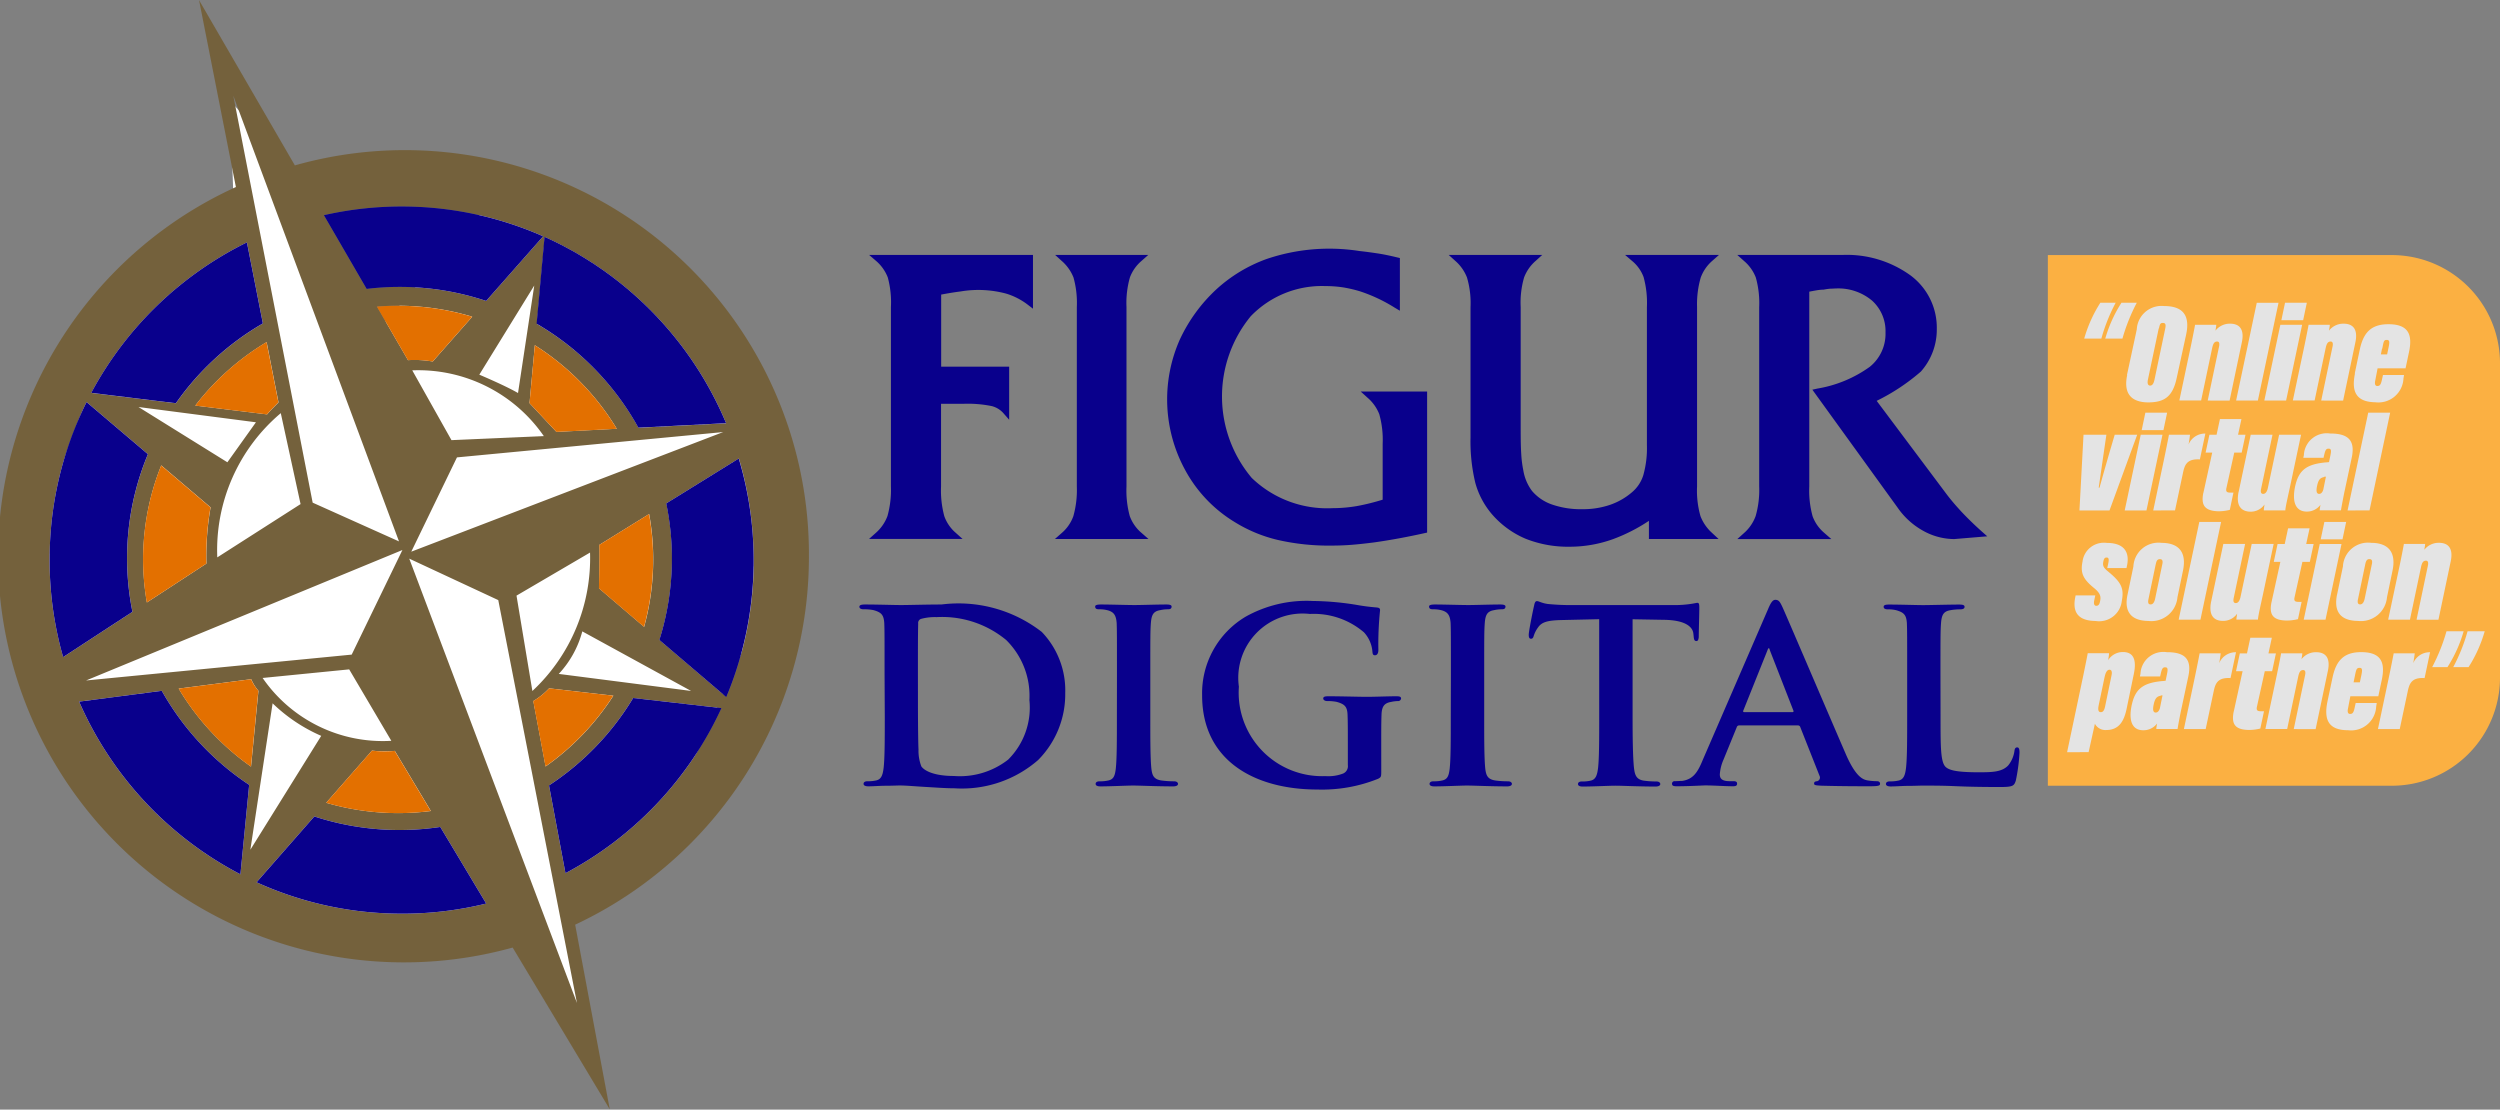 <svg xmlns="http://www.w3.org/2000/svg" width="79.757" height="35.399" viewBox="0 0 79.757 35.399">
  <rect x="0" y="0" width="79.757" height="35.399" fill="#808080" stroke="none"/>
  <g id="Group_350" data-name="Group 350" transform="translate(-534.693 -351.185)">
    <g id="Group_354" data-name="Group 354" transform="translate(534.693 351.185)">
      <path id="Path_1719" data-name="Path 1719" d="M541.578,400.73l2.936-7.854,3.89-3.523-.13-3.774.571.618,4.037,6.826,4.4-5.065,6.459,5.432,2.716,5.652-4.771,10.643-2.818.7.689,4.734-2.716-3.23-5.872-.367-4.4-1.541-4.477-4.771Z" transform="translate(-540.934 -382.362)" fill="#fff"/>
      <g id="Group_352" data-name="Group 352" transform="translate(0 0)">
        <g id="Group_351" data-name="Group 351">
          <g id="Group_350-2" data-name="Group 350">
            <path id="Path_1720" data-name="Path 1720" d="M560.5,368.935A12.892,12.892,0,0,0,544.1,356.461l-3.058-5.274v0l0-.006,1.177,5.971a12.949,12.949,0,0,0,8.829,24.263l3.1,5.163v0l0,.007-1.106-5.9A12.958,12.958,0,0,0,560.5,368.935Zm-1.761.318a11.278,11.278,0,0,1-.872,4.169l-2.135-1.821a8.645,8.645,0,0,0,.219-4.356l2.314-1.433A11.317,11.317,0,0,1,558.735,369.253Zm-6.524,3.892,2.047.234a8.154,8.154,0,0,1-2.163,2.259l-.391-2.088A2.322,2.322,0,0,0,552.211,373.145Zm-.537.088-.507-3.046,2.346-1.374A5.786,5.786,0,0,1,551.674,373.233Zm2.126-3.278s.029-1.176.01-1.387l1.589-.984a8.1,8.1,0,0,1-.16,3.6Zm-5.99-1.17,1.457-3.008,8.494-.808Zm-10.375,4.109,10.092-4.162-1.618,3.337Zm5.5.326-.237,2.422a8.155,8.155,0,0,1-2.308-2.489l2.313-.3A1.444,1.444,0,0,0,542.936,373.221Zm.276-8.815-2.291-.281A8.159,8.159,0,0,1,543.2,362.1l.379,1.923S543.312,364.285,543.212,364.407Zm.436-.038.631,2.9-2.657,1.7A5.714,5.714,0,0,1,543.648,364.368Zm-.793.29-.911,1.276-2.836-1.763Zm-1.446,2.714a9.067,9.067,0,0,0-.133,1.793l-1.9,1.241a8.041,8.041,0,0,1,.459-4.373Zm4.421,5.169,1.344,2.279a4.657,4.657,0,0,1-4.106-2.005Zm.728,2.591a3.347,3.347,0,0,0,.728.009l1.15,1.918a8.175,8.175,0,0,1-3.338-.262Zm.158-14.165c.269-.022.541-.031.816-.026a8.179,8.179,0,0,1,2.224.349l-1.26,1.429a3.4,3.4,0,0,0-.789-.043Zm4.5,2.758c-.4-.234-1.235-.586-1.235-.586l1.753-2.844Zm1.3,8.961a3.187,3.187,0,0,0,.751-1.357l3.471,1.9Zm-.764-10.487a8.159,8.159,0,0,1,2.615,2.666l-1.925.1-.859-.918Zm.293,2.9-2.952.129L547.845,363A4.869,4.869,0,0,1,552.044,365.1Zm5.815-.409-2.8.143a8.714,8.714,0,0,0-3.241-3.313l.253-2.772A11.305,11.305,0,0,1,557.858,364.686ZM547.7,357.774a11.159,11.159,0,0,1,4.321.95l-1.819,2.062a8.7,8.7,0,0,0-3.812-.384l-1.364-2.352A11.2,11.2,0,0,1,547.7,357.774Zm-5.564-3.536,5.286,14.219-2.754-1.236Zm.435,4.681.509,2.585a8.723,8.723,0,0,0-2.775,2.546l-2.7-.33A11.29,11.29,0,0,1,542.57,358.919Zm-6.293,9.934a11.264,11.264,0,0,1,1.177-4.841l1.958,1.663a8.609,8.609,0,0,0-.494,5.029l-2.211,1.444A11.318,11.318,0,0,1,536.277,368.853Zm6.085,10.225a11.314,11.314,0,0,1-5.145-5.509l2.636-.345a8.719,8.719,0,0,0,2.788,3Zm1.027-5.455a5.228,5.228,0,0,0,1.551,1.038l-2.261,3.633Zm3.923,6.709a11.155,11.155,0,0,1-4.435-1l1.843-2.1a8.731,8.731,0,0,0,4.018.335l1.465,2.444A11.2,11.2,0,0,1,547.313,380.332Zm5.786,2.851-5.35-14.176,2.84,1.323Zm-.366-4.141-.525-2.8a8.711,8.711,0,0,0,2.685-2.789l2.816.322A11.288,11.288,0,0,1,552.733,379.042Z" transform="translate(-534.693 -351.185)" fill="#74613c"/>
          </g>
        </g>
        <path id="Path_1721" data-name="Path 1721" d="M762.681,511.063a11.279,11.279,0,0,1-.872,4.169l-2.135-1.821a8.644,8.644,0,0,0,.219-4.356l2.314-1.433A11.315,11.315,0,0,1,762.681,511.063Z" transform="translate(-738.639 -492.994)" fill="#09008c"/>
        <path id="Path_1722" data-name="Path 1722" d="M723.846,437.974l-2.8.143A8.713,8.713,0,0,0,717.8,434.8l.253-2.772A11.305,11.305,0,0,1,723.846,437.974Z" transform="translate(-700.681 -424.473)" fill="#09008c"/>
        <path id="Path_1723" data-name="Path 1723" d="M647.878,421.637a11.157,11.157,0,0,1,4.321.95l-1.819,2.062a8.705,8.705,0,0,0-3.812-.384l-1.364-2.352A11.2,11.2,0,0,1,647.878,421.637Z" transform="translate(-634.871 -415.048)" fill="#09008c"/>
        <path id="Path_1724" data-name="Path 1724" d="M570.831,433.9l.509,2.585a8.722,8.722,0,0,0-2.775,2.546l-2.7-.331A11.291,11.291,0,0,1,570.831,433.9Z" transform="translate(-562.954 -426.167)" fill="#09008c"/>
        <path id="Path_1725" data-name="Path 1725" d="M551.622,493.212a11.265,11.265,0,0,1,1.177-4.841l1.958,1.663a8.609,8.609,0,0,0-.494,5.029l-2.211,1.444A11.318,11.318,0,0,1,551.622,493.212Z" transform="translate(-550.038 -475.544)" fill="#09008c"/>
        <path id="Path_1726" data-name="Path 1726" d="M566.845,592.756a11.314,11.314,0,0,1-5.145-5.509l2.636-.345a8.717,8.717,0,0,0,2.788,3Z" transform="translate(-559.175 -564.863)" fill="#09008c"/>
        <path id="Path_1727" data-name="Path 1727" d="M626.666,632.824a11.155,11.155,0,0,1-4.436-1l1.843-2.1a8.728,8.728,0,0,0,4.018.335l1.465,2.444A11.2,11.2,0,0,1,626.666,632.824Z" transform="translate(-614.045 -603.677)" fill="#09008c"/>
        <path id="Path_1728" data-name="Path 1728" d="M722.549,594.926l-.525-2.8a8.709,8.709,0,0,0,2.685-2.789l2.816.322A11.289,11.289,0,0,1,722.549,594.926Z" transform="translate(-704.509 -567.069)" fill="#09008c"/>
        <path id="Path_1729" data-name="Path 1729" d="M717.141,586.053l2.047.234a8.154,8.154,0,0,1-2.163,2.259l-.391-2.088A2.321,2.321,0,0,0,717.141,586.053Z" transform="translate(-699.623 -564.093)" fill="#e37000"/>
        <path id="Path_1730" data-name="Path 1730" d="M739.051,528.955s.029-1.176.01-1.387l1.589-.984a8.1,8.1,0,0,1-.16,3.6Z" transform="translate(-719.944 -510.184)" fill="#e37000"/>
        <path id="Path_1731" data-name="Path 1731" d="M598.176,583.283l-.237,2.422a8.153,8.153,0,0,1-2.308-2.489l2.313-.3A1.444,1.444,0,0,0,598.176,583.283Z" transform="translate(-589.933 -561.247)" fill="#e37000"/>
        <path id="Path_1732" data-name="Path 1732" d="M603.6,470.214l-2.291-.281a8.16,8.16,0,0,1,2.275-2.027l.379,1.923S603.7,470.092,603.6,470.214Z" transform="translate(-595.081 -456.993)" fill="#e37000"/>
        <path id="Path_1733" data-name="Path 1733" d="M585.646,511.336a9.059,9.059,0,0,0-.133,1.793l-1.9,1.241a8.042,8.042,0,0,1,.459-4.373Z" transform="translate(-578.93 -495.148)" fill="#e37000"/>
        <path id="Path_1734" data-name="Path 1734" d="M647.442,607.308a3.345,3.345,0,0,0,.728.009l1.15,1.918a8.173,8.173,0,0,1-3.338-.262Z" transform="translate(-635.577 -583.361)" fill="#e37000"/>
        <path id="Path_1735" data-name="Path 1735" d="M663.294,455.539c.269-.022.541-.031.816-.026a8.18,8.18,0,0,1,2.224.349l-1.26,1.429a3.4,3.4,0,0,0-.789-.043Z" transform="translate(-651.27 -445.757)" fill="#e37000"/>
        <path id="Path_1736" data-name="Path 1736" d="M715.5,468.979a8.16,8.16,0,0,1,2.615,2.666l-1.925.1-.859-.918Z" transform="translate(-698.438 -457.965)" fill="#e37000"/>
      </g>
      <g id="Group_353" data-name="Group 353" transform="translate(27.729 7.939)">
        <path id="Path_1737" data-name="Path 1737" d="M831.267,436.293h5.226v1.714l-.177-.135a2.169,2.169,0,0,0-.672-.344,3.411,3.411,0,0,0-1.461-.071c-.189.024-.4.058-.619.1v2.3h2.169v1.693l-.193-.22a.739.739,0,0,0-.36-.215,3.808,3.808,0,0,0-.92-.073h-.7v2.636a3.142,3.142,0,0,0,.105.952,1.261,1.261,0,0,0,.365.529l.216.193h-2.982l.216-.193a1.336,1.336,0,0,0,.371-.538,3.114,3.114,0,0,0,.11-.946v-5.723a3.02,3.02,0,0,0-.1-.942,1.325,1.325,0,0,0-.376-.529Zm8.316,8.339a3.1,3.1,0,0,1-.107-.953v-5.723a2.98,2.98,0,0,1,.11-.949,1.286,1.286,0,0,1,.367-.522l.218-.193H837.2l.211.192a1.367,1.367,0,0,1,.375.529,3.02,3.02,0,0,1,.106.943v5.723a3.086,3.086,0,0,1-.111.947,1.274,1.274,0,0,1-.369.536l-.22.193h2.986l-.22-.193A1.27,1.27,0,0,1,839.584,444.632Zm7.581-3.787a1.337,1.337,0,0,1,.377.528,3.006,3.006,0,0,1,.108.942V444.1a7.138,7.138,0,0,1-.8.2,4.631,4.631,0,0,1-.8.071,3.468,3.468,0,0,1-2.576-.964,4.032,4.032,0,0,1-.033-5.159,3.148,3.148,0,0,1,2.384-.962,3.666,3.666,0,0,1,.561.041,4.206,4.206,0,0,1,.544.127,5.023,5.023,0,0,1,1.1.518l.169.1v-1.681l-.085-.02c-.229-.055-.441-.1-.63-.128s-.379-.055-.577-.076a6.22,6.22,0,0,0-2.963.256,4.763,4.763,0,0,0-1.592.96A5.116,5.116,0,0,0,841.174,439a4.706,4.706,0,0,0,.18,4.165,4.372,4.372,0,0,0,1.582,1.654,4.606,4.606,0,0,0,1.369.566,7.271,7.271,0,0,0,1.7.18c.231,0,.446-.008.659-.025s.45-.043.716-.077c.51-.072,1.05-.171,1.6-.294l.087-.019v-4.5h-2.118Zm10.628-3.819a1.3,1.3,0,0,1,.366-.54l.219-.193h-2.993l.226.194a1.208,1.208,0,0,1,.363.511,3.1,3.1,0,0,1,.106.958v4.407a3.17,3.17,0,0,1-.115.956,1.158,1.158,0,0,1-.369.551,2.132,2.132,0,0,1-.708.4,2.676,2.676,0,0,1-.863.134,2.818,2.818,0,0,1-.988-.155,1.46,1.46,0,0,1-.622-.427,1.5,1.5,0,0,1-.278-.656,3.68,3.68,0,0,1-.067-.537c-.012-.187-.017-.423-.017-.788v-3.886a2.884,2.884,0,0,1,.109-.945,1.316,1.316,0,0,1,.367-.526l.212-.192h-2.984l.212.192a1.35,1.35,0,0,1,.371.528,2.882,2.882,0,0,1,.113.944v4.156a5.642,5.642,0,0,0,.152,1.449,2.6,2.6,0,0,0,.515.984,2.923,2.923,0,0,0,1.087.8,3.658,3.658,0,0,0,1.414.256,4.072,4.072,0,0,0,1.378-.242,5.479,5.479,0,0,0,1.145-.584v.579h2.222l-.205-.191a1.4,1.4,0,0,1-.371-.534,2.952,2.952,0,0,1-.11-.951v-5.723A3.024,3.024,0,0,1,857.793,437.026Zm8.953,8.073c-.237-.213-.454-.425-.644-.628-.1-.11-.188-.208-.259-.293s-.147-.178-.222-.279l-2.211-2.952a6.505,6.505,0,0,0,1.41-.934,2.012,2.012,0,0,0,.508-1.36,2.075,2.075,0,0,0-.844-1.712,3.464,3.464,0,0,0-2.178-.648h-3.342l.216.193a1.309,1.309,0,0,1,.375.528,3.024,3.024,0,0,1,.107.943v5.723a3,3,0,0,1-.114.946,1.327,1.327,0,0,1-.369.538l-.215.193h3l-.222-.194a1.271,1.271,0,0,1-.375-.53,3.077,3.077,0,0,1-.107-.952v-6.217q.132-.026.229-.042a1.429,1.429,0,0,1,.23-.023,1.975,1.975,0,0,1,.212-.03c.069,0,.128-.007.181-.007a1.674,1.674,0,0,1,1.154.39,1.309,1.309,0,0,1,.426,1.013,1.352,1.352,0,0,1-.5,1.095,3.976,3.976,0,0,1-1.67.695l-.164.036,2.722,3.765a2.4,2.4,0,0,0,.814.737,2.053,2.053,0,0,0,.988.264l1.056-.088Z" transform="translate(-831.267 -436.098)" fill="#09008c"/>
      </g>
    </g>
    <path id="Path_1776" data-name="Path 1776" d="M0,0H10.974a3.451,3.451,0,0,1,3.451,3.451V13.478a3.451,3.451,0,0,1-3.451,3.451H0Z" transform="translate(600.025 359.323)" fill="#fbb042"/>
    <g id="Group_355" data-name="Group 355" transform="translate(600.639 360.849)">
      <path id="Path_1775" data-name="Path 1775" d="M1222.693-365.481l.52-2.465c.067-.323.125-.614.139-.695h.681a2.086,2.086,0,0,1-.031.224.553.553,0,0,1,.475-.26c.336,0,.439.251.345.7l-.233,1.125c-.081.372-.233.663-.65.663a.379.379,0,0,1-.359-.2l-.2.905Zm1.2-2.416-.193.923c-.027.134-.013.215.067.215.058,0,.108-.031.139-.184l.206-.995c.023-.108,0-.175-.067-.175S1223.926-368.04,1223.895-367.9Zm7.106.8.162-.766c.112-.52.341-.811.914-.811.65,0,.771.341.659.878l-.112.529h-.892l-.076.395c-.027.13.014.17.067.17.081,0,.112-.045.143-.184l.036-.166h.672l-.018.112a.8.8,0,0,1-.9.757C1231.009-366.184,1230.884-366.543,1231-367.1Zm.87-.793-.036.179h.2l.041-.193c.04-.184.049-.269-.049-.269S1231.915-368.12,1231.87-367.892Zm-7.114.905c.112-.52.363-.708.973-.766.036,0,.085-.009.108-.009l.049-.237c.031-.153.009-.193-.063-.193s-.1.036-.134.175l-.027.117h-.645l.018-.085a.73.73,0,0,1,.838-.69c.5,0,.82.157.69.766l-.22,1.031c-.031.134-.112.565-.125.654h-.677c0-.054.014-.112.023-.175a.539.539,0,0,1-.448.215C1224.787-366.184,1224.643-366.458,1224.755-366.987Zm.928-.3c-.13.027-.188.081-.233.309-.032.166,0,.229.072.229s.116-.072.134-.148l.081-.4A.268.268,0,0,0,1225.683-367.291Zm2.327.506.282-1.286h-.21l.121-.569h.229l.107-.5h.686l-.108.5h.238l-.121.569H1229l-.251,1.134c-.022.108.009.143.126.143a.792.792,0,0,0,.1,0l-.117.551a1.447,1.447,0,0,1-.376.045C1228.051-366.2,1227.925-366.381,1228.01-366.785Zm4.6.56.336-1.591c.09-.43.143-.7.166-.825h.672c-.009.076-.027.211-.049.314a.571.571,0,0,1,.538-.35l-.175.825c-.426-.027-.489.188-.542.444l-.251,1.183Zm-2.686,0,.359-1.708c.018-.076.027-.175-.058-.175s-.125.058-.157.2l-.354,1.681h-.695l.367-1.734c.067-.323.126-.623.134-.681h.677c0,.04-.018.143-.027.188a.581.581,0,0,1,.466-.224c.358,0,.453.247.376.6l-.39,1.855Zm-3.505,0,.336-1.591c.09-.43.143-.7.166-.825h.672c-.009.076-.027.211-.049.314a.571.571,0,0,1,.538-.35l-.175.825c-.426-.027-.489.188-.542.444l-.251,1.183Zm8.593-1.977a5.631,5.631,0,0,0,.457-1.143h.547a4.3,4.3,0,0,1-.515,1.143Zm-.672,0a5.913,5.913,0,0,0,.457-1.143h.547a4.3,4.3,0,0,1-.516,1.143Zm-3.035-2.307.188-.905a.8.8,0,0,1,.9-.753c.48,0,.82.233.681.892l-.175.842a.835.835,0,0,1-.928.757C1231.444-369.675,1231.189-369.939,1231.305-370.508Zm.9-.973-.229,1.1c-.027.121-.009.179.067.179s.121-.076.143-.179l.229-1.1c.023-.1.009-.166-.076-.166S1232.228-371.58,1232.206-371.481Zm-4.913,1.174.385-1.824h.695l-.363,1.721c-.022.1-.009.166.067.166s.125-.081.148-.188l.359-1.7h.7l-.332,1.568c-.1.466-.157.7-.17.847h-.686c0-.049.014-.125.022-.188a.542.542,0,0,1-.466.229C1227.414-369.675,1227.185-369.809,1227.293-370.307Zm-2.672-.2.188-.905a.8.8,0,0,1,.9-.753c.48,0,.82.233.681.892l-.175.842a.835.835,0,0,1-.928.757C1224.76-369.675,1224.5-369.939,1224.621-370.508Zm.9-.973-.229,1.1c-.027.121-.009.179.067.179s.121-.076.143-.179l.229-1.1c.023-.1.009-.166-.076-.166S1225.544-371.58,1225.522-371.481Zm-2.568,1.058.013-.067h.627l-.031.148c-.027.125,0,.184.063.184s.1-.036.121-.143c.027-.13.031-.242-.188-.421-.358-.291-.444-.484-.372-.843a.686.686,0,0,1,.771-.6c.668,0,.713.417.65.717l-.018.085h-.614l.027-.121c.031-.143.031-.215-.049-.215-.058,0-.085.04-.1.116-.031.135-.009.2.144.327.421.345.52.533.443.941a.727.727,0,0,1-.838.641C1222.922-369.675,1222.886-370.083,1222.953-370.423Zm6.263.148.282-1.286h-.21l.121-.569h.228l.107-.5h.686l-.108.5h.237l-.121.569h-.237l-.251,1.134c-.022.108.009.143.126.143a.81.81,0,0,0,.1,0l-.116.551a1.445,1.445,0,0,1-.377.045C1229.256-369.693,1229.131-369.872,1229.216-370.275Zm4.627.56.358-1.708c.018-.076.027-.175-.058-.175s-.126.058-.157.2l-.354,1.681h-.695l.368-1.734c.067-.323.125-.623.134-.681h.677c0,.04-.018.143-.027.188a.581.581,0,0,1,.466-.224c.359,0,.453.246.376.6l-.39,1.855Zm-3.6,0,.511-2.416h.695l-.511,2.416Zm-3.99,0,.659-3.119h.695l-.659,3.119Zm4.532-2.563.117-.556h.695l-.117.556Zm-.816-1.689c.112-.52.363-.708.973-.766.036,0,.085-.009.108-.009l.049-.237c.031-.153.009-.193-.063-.193s-.1.036-.134.175l-.027.117h-.645l.018-.085a.73.73,0,0,1,.838-.69c.5,0,.82.157.69.766l-.22,1.031c-.031.134-.112.565-.125.654h-.677c0-.054.014-.112.023-.175a.54.54,0,0,1-.448.215C1230-373.165,1229.857-373.439,1229.969-373.967Zm.928-.3c-.13.027-.188.081-.233.309-.031.166,0,.229.072.229s.116-.072.134-.148l.081-.4A.263.263,0,0,0,1230.9-374.272Zm-2.73.475.385-1.824h.695l-.363,1.721c-.022.1-.009.166.067.166s.126-.081.148-.188l.359-1.7h.7l-.332,1.568c-.1.466-.157.7-.171.847h-.685c0-.049.013-.125.023-.188a.542.542,0,0,1-.466.229C1228.288-373.165,1228.06-373.3,1228.167-373.8Zm-1.125.031.282-1.286h-.211l.121-.569h.229l.107-.5h.686l-.108.5h.237l-.121.569h-.237l-.251,1.134c-.022.108.009.143.125.143a.812.812,0,0,0,.1,0l-.116.551a1.445,1.445,0,0,1-.376.045C1227.082-373.183,1226.957-373.362,1227.042-373.766Zm4.6.56.659-3.119H1233l-.659,3.119Zm-6.2,0,.336-1.591c.09-.43.143-.7.166-.825h.672c-.009.076-.027.211-.049.314a.57.57,0,0,1,.538-.35l-.175.825c-.426-.027-.489.188-.542.444l-.251,1.183Zm-.91,0,.511-2.415h.694l-.511,2.415Zm-1.444,0,.13-2.415h.73c-.072.479-.2,1.385-.246,1.689h.027c.1-.372.309-1.1.484-1.689h.717l-.883,2.415Zm1.986-2.563.117-.556h.694l-.117.556Zm-.471-1.752.314-1.461a.791.791,0,0,1,.874-.744c.6,0,.834.3.7.914l-.3,1.38c-.13.614-.408.78-.923.78C1224.742-376.651,1224.482-376.92,1224.612-377.521Zm1.013-1.488-.345,1.636c-.022.112,0,.184.071.184s.112-.063.139-.184l.345-1.64c.027-.134,0-.175-.077-.175S1225.652-379.143,1225.625-379.008Zm6.254,1.439.161-.766c.112-.52.341-.811.914-.811.65,0,.771.341.659.878l-.112.529h-.892l-.076.394c-.027.13.014.17.067.17.081,0,.112-.045.144-.184l.036-.166h.672l-.018.112a.8.8,0,0,1-.9.757C1231.888-376.656,1231.763-377.014,1231.879-377.57Zm.87-.793-.036.179h.2l.04-.193c.04-.184.049-.269-.049-.269S1232.794-378.592,1232.749-378.363ZM1230.8-376.7l.359-1.708c.018-.076.027-.175-.058-.175s-.125.058-.157.2l-.354,1.681h-.695l.367-1.734c.067-.323.126-.623.135-.681h.677c0,.04-.018.143-.027.188a.581.581,0,0,1,.466-.224c.358,0,.453.246.376.6l-.39,1.855Zm-1.815,0,.511-2.416h.695l-.511,2.416Zm-.9,0,.659-3.119h.694l-.659,3.119Zm-.906,0,.359-1.708c.018-.076.027-.175-.058-.175s-.126.058-.157.2l-.354,1.681h-.695l.367-1.734c.067-.323.126-.623.134-.681h.677c0,.04-.018.143-.027.188a.581.581,0,0,1,.466-.224c.358,0,.453.246.376.6l-.39,1.855Zm-3.268-1.977a4.3,4.3,0,0,1,.516-1.143h.489a5.921,5.921,0,0,0-.457,1.143Zm-.672,0a4.311,4.311,0,0,1,.515-1.143h.489a5.638,5.638,0,0,0-.457,1.143Zm6.29-.587.117-.556h.695l-.117.556Z" transform="translate(-1222.693 379.815)" fill="#e4e4e4"/>
    </g>
    <g id="Group_356" data-name="Group 356" transform="translate(562.11 370.325)">
      <path id="Path_1768" data-name="Path 1768" d="M828.733,559.662c0-1.164,0-1.381-.009-1.625-.018-.262-.09-.343-.343-.415a1.469,1.469,0,0,0-.316-.027c-.081,0-.135-.027-.135-.081s.063-.072.181-.072c.415,0,.92.018,1.146.018.244,0,.812-.018,1.291-.018a4.332,4.332,0,0,1,3.2.875,2.688,2.688,0,0,1,.749,1.95,2.974,2.974,0,0,1-.867,2.139,3.7,3.7,0,0,1-2.663.9c-.289,0-.632-.027-.948-.045s-.6-.045-.8-.045c-.09,0-.262.009-.451.009s-.388.018-.551.018c-.1,0-.154-.027-.154-.081,0-.036.027-.081.126-.081a1.153,1.153,0,0,0,.28-.027c.163-.036.208-.18.235-.406.036-.325.036-.93.036-1.634Zm1.065.849c0,.812.009,1.4.018,1.553a1.4,1.4,0,0,0,.09.542c.1.145.415.307,1.038.307a2.5,2.5,0,0,0,1.733-.523,2.342,2.342,0,0,0,.677-1.9,2.5,2.5,0,0,0-.74-1.914,3.205,3.205,0,0,0-2.221-.731,1.673,1.673,0,0,0-.487.054.135.135,0,0,0-.1.153c-.009.262-.009.894-.009,1.5Z" transform="translate(-827.93 -557.297)" fill="#09008c"/>
      <path id="Path_1769" data-name="Path 1769" d="M909.071,559.662c0-1.164,0-1.381-.009-1.625-.018-.262-.1-.352-.271-.406a1.021,1.021,0,0,0-.289-.036c-.081,0-.126-.018-.126-.09,0-.045.063-.063.19-.063.3,0,.84.018,1.065.018.2,0,.713-.018,1.02-.018.1,0,.163.018.163.063,0,.073-.045.09-.126.09a1.111,1.111,0,0,0-.235.027c-.217.036-.28.144-.3.415-.018.244-.018.461-.018,1.625v1.354c0,.74,0,1.354.036,1.679.027.208.081.325.316.361a2.932,2.932,0,0,0,.406.027c.09,0,.126.045.126.081,0,.054-.063.081-.154.081-.523,0-1.065-.027-1.282-.027-.181,0-.722.027-1.038.027-.1,0-.154-.027-.154-.081,0-.036.027-.081.127-.081a1.158,1.158,0,0,0,.28-.027c.163-.036.208-.144.235-.37.036-.316.036-.93.036-1.67Z" transform="translate(-900.854 -557.297)" fill="#09008c"/>
      <path id="Path_1770" data-name="Path 1770" d="M950.595,561.679c0,.208,0,.217-.1.271a4.786,4.786,0,0,1-1.941.343c-1.95,0-3.674-.885-3.674-3.006a2.84,2.84,0,0,1,1.39-2.509,3.978,3.978,0,0,1,2.139-.5,9.079,9.079,0,0,1,1.408.126,6.346,6.346,0,0,0,.632.081c.09.009.108.036.108.09a10.412,10.412,0,0,0-.054,1.264c0,.117-.045.171-.108.171s-.072-.036-.081-.1a1.021,1.021,0,0,0-.271-.632,2.462,2.462,0,0,0-1.724-.586,2.051,2.051,0,0,0-2.266,2.32,2.663,2.663,0,0,0,2.762,2.853,1.3,1.3,0,0,0,.56-.081.254.254,0,0,0,.154-.271v-.7c0-.379,0-.668-.009-.9-.009-.262-.09-.343-.343-.415a1.432,1.432,0,0,0-.307-.027c-.072,0-.126-.036-.126-.081,0-.063.063-.072.172-.072.415,0,.984.018,1.219.018.253,0,.668-.018.93-.018.108,0,.162.009.162.072a.092.092,0,0,1-.1.081,1.087,1.087,0,0,0-.217.027c-.217.036-.3.145-.307.415-.009.234-.009.542-.009.921Z" transform="translate(-933.946 -556.245)" fill="#09008c"/>
      <path id="Path_1771" data-name="Path 1771" d="M1023.024,559.662c0-1.164,0-1.381-.009-1.625-.018-.262-.1-.352-.271-.406a1.021,1.021,0,0,0-.289-.036c-.081,0-.127-.018-.127-.09,0-.045.063-.063.189-.063.3,0,.84.018,1.065.018.2,0,.713-.018,1.02-.018.1,0,.163.018.163.063,0,.073-.045.09-.126.09a1.111,1.111,0,0,0-.235.027c-.217.036-.28.144-.3.415-.018.244-.018.461-.018,1.625v1.354c0,.74,0,1.354.036,1.679.027.208.081.325.316.361a2.931,2.931,0,0,0,.406.027c.09,0,.126.045.126.081,0,.054-.063.081-.153.081-.524,0-1.065-.027-1.282-.027-.181,0-.722.027-1.038.027-.1,0-.154-.027-.154-.081,0-.036.027-.081.126-.081a1.157,1.157,0,0,0,.28-.027c.163-.036.208-.144.235-.37.036-.316.036-.93.036-1.67Z" transform="translate(-1004.153 -557.297)" fill="#09008c"/>
      <path id="Path_1772" data-name="Path 1772" d="M1058.57,556.859l-1.182.027c-.46.009-.65.063-.767.235a.909.909,0,0,0-.136.262c-.018.063-.036.1-.09.1s-.072-.045-.072-.126c0-.126.153-.867.171-.93.018-.1.045-.145.09-.145.063,0,.145.063.343.091a7.44,7.44,0,0,0,.794.036h3.223a3.538,3.538,0,0,0,.541-.036c.126-.018.19-.036.217-.036.054,0,.063.045.063.163,0,.162-.018.731-.018.93-.009.081-.027.126-.072.126-.063,0-.081-.036-.091-.154l-.009-.081c-.018-.2-.226-.433-.939-.442l-1-.018v3.105c0,.7.009,1.309.045,1.643.027.217.072.361.307.4a2.906,2.906,0,0,0,.406.027c.09,0,.126.045.126.081,0,.054-.063.081-.153.081-.524,0-1.056-.027-1.282-.027-.181,0-.722.027-1.038.027-.1,0-.153-.027-.153-.081,0-.036.027-.081.126-.081a1.1,1.1,0,0,0,.28-.027c.163-.036.208-.18.235-.406.036-.325.036-.93.036-1.634Z" transform="translate(-1034.969 -556.245)" fill="#09008c"/>
      <path id="Path_1773" data-name="Path 1773" d="M1107.328,559.9a.075.075,0,0,0-.069.047l-.427,1.046a1.4,1.4,0,0,0-.117.469c0,.136.072.217.316.217h.118c.1,0,.117.036.117.081,0,.063-.045.081-.126.081-.262,0-.632-.027-.885-.027-.081,0-.505.027-.921.027-.1,0-.144-.018-.144-.081a.079.079,0,0,1,.09-.081c.072,0,.163-.009.235-.009.361-.054.5-.289.659-.677l2.076-4.793c.09-.217.153-.307.235-.307.117,0,.153.072.234.244.19.424,1.517,3.53,2.022,4.694.307.7.533.795.677.821a1.882,1.882,0,0,0,.3.027q.108,0,.109.081c0,.063-.046.081-.343.081-.28,0-.858,0-1.526-.018-.144-.009-.235-.009-.235-.063s.018-.072.1-.081a.121.121,0,0,0,.073-.172l-.614-1.553a.076.076,0,0,0-.081-.054Zm1.7-.424c.036,0,.045-.018.036-.045l-.75-1.923c-.009-.027-.018-.072-.036-.072s-.036.045-.045.072l-.767,1.914c-.018.036,0,.054.027.054Z" transform="translate(-1079.265 -555.897)" fill="#09008c"/>
      <path id="Path_1774" data-name="Path 1774" d="M1179.237,561.016c0,.984,0,1.471.171,1.616.136.118.442.163,1.056.163.424,0,.731-.009.93-.217a.926.926,0,0,0,.2-.46c.009-.072.027-.117.09-.117s.072.081.072.172a5.827,5.827,0,0,1-.117.884c-.054.172-.09.208-.506.208-.568,0-1.029-.009-1.426-.027s-.731-.018-1.056-.018c-.09,0-.262.009-.451.009s-.388.018-.551.018c-.1,0-.154-.027-.154-.081,0-.036.027-.081.126-.081a1.155,1.155,0,0,0,.28-.027c.163-.036.208-.18.235-.406.036-.325.036-.93.036-1.634v-1.354c0-1.164,0-1.381-.009-1.625-.018-.262-.091-.343-.343-.415a1.062,1.062,0,0,0-.262-.027q-.136,0-.136-.081c0-.054.054-.072.172-.072.37,0,.875.018,1.092.018.19,0,.839-.018,1.146-.018.117,0,.171.018.171.072s-.045.081-.144.081a1.777,1.777,0,0,0-.307.027c-.217.036-.28.144-.3.415-.018.244-.018.461-.018,1.625Z" transform="translate(-1144.745 -557.297)" fill="#09008c"/>
    </g>
  </g>
</svg>

